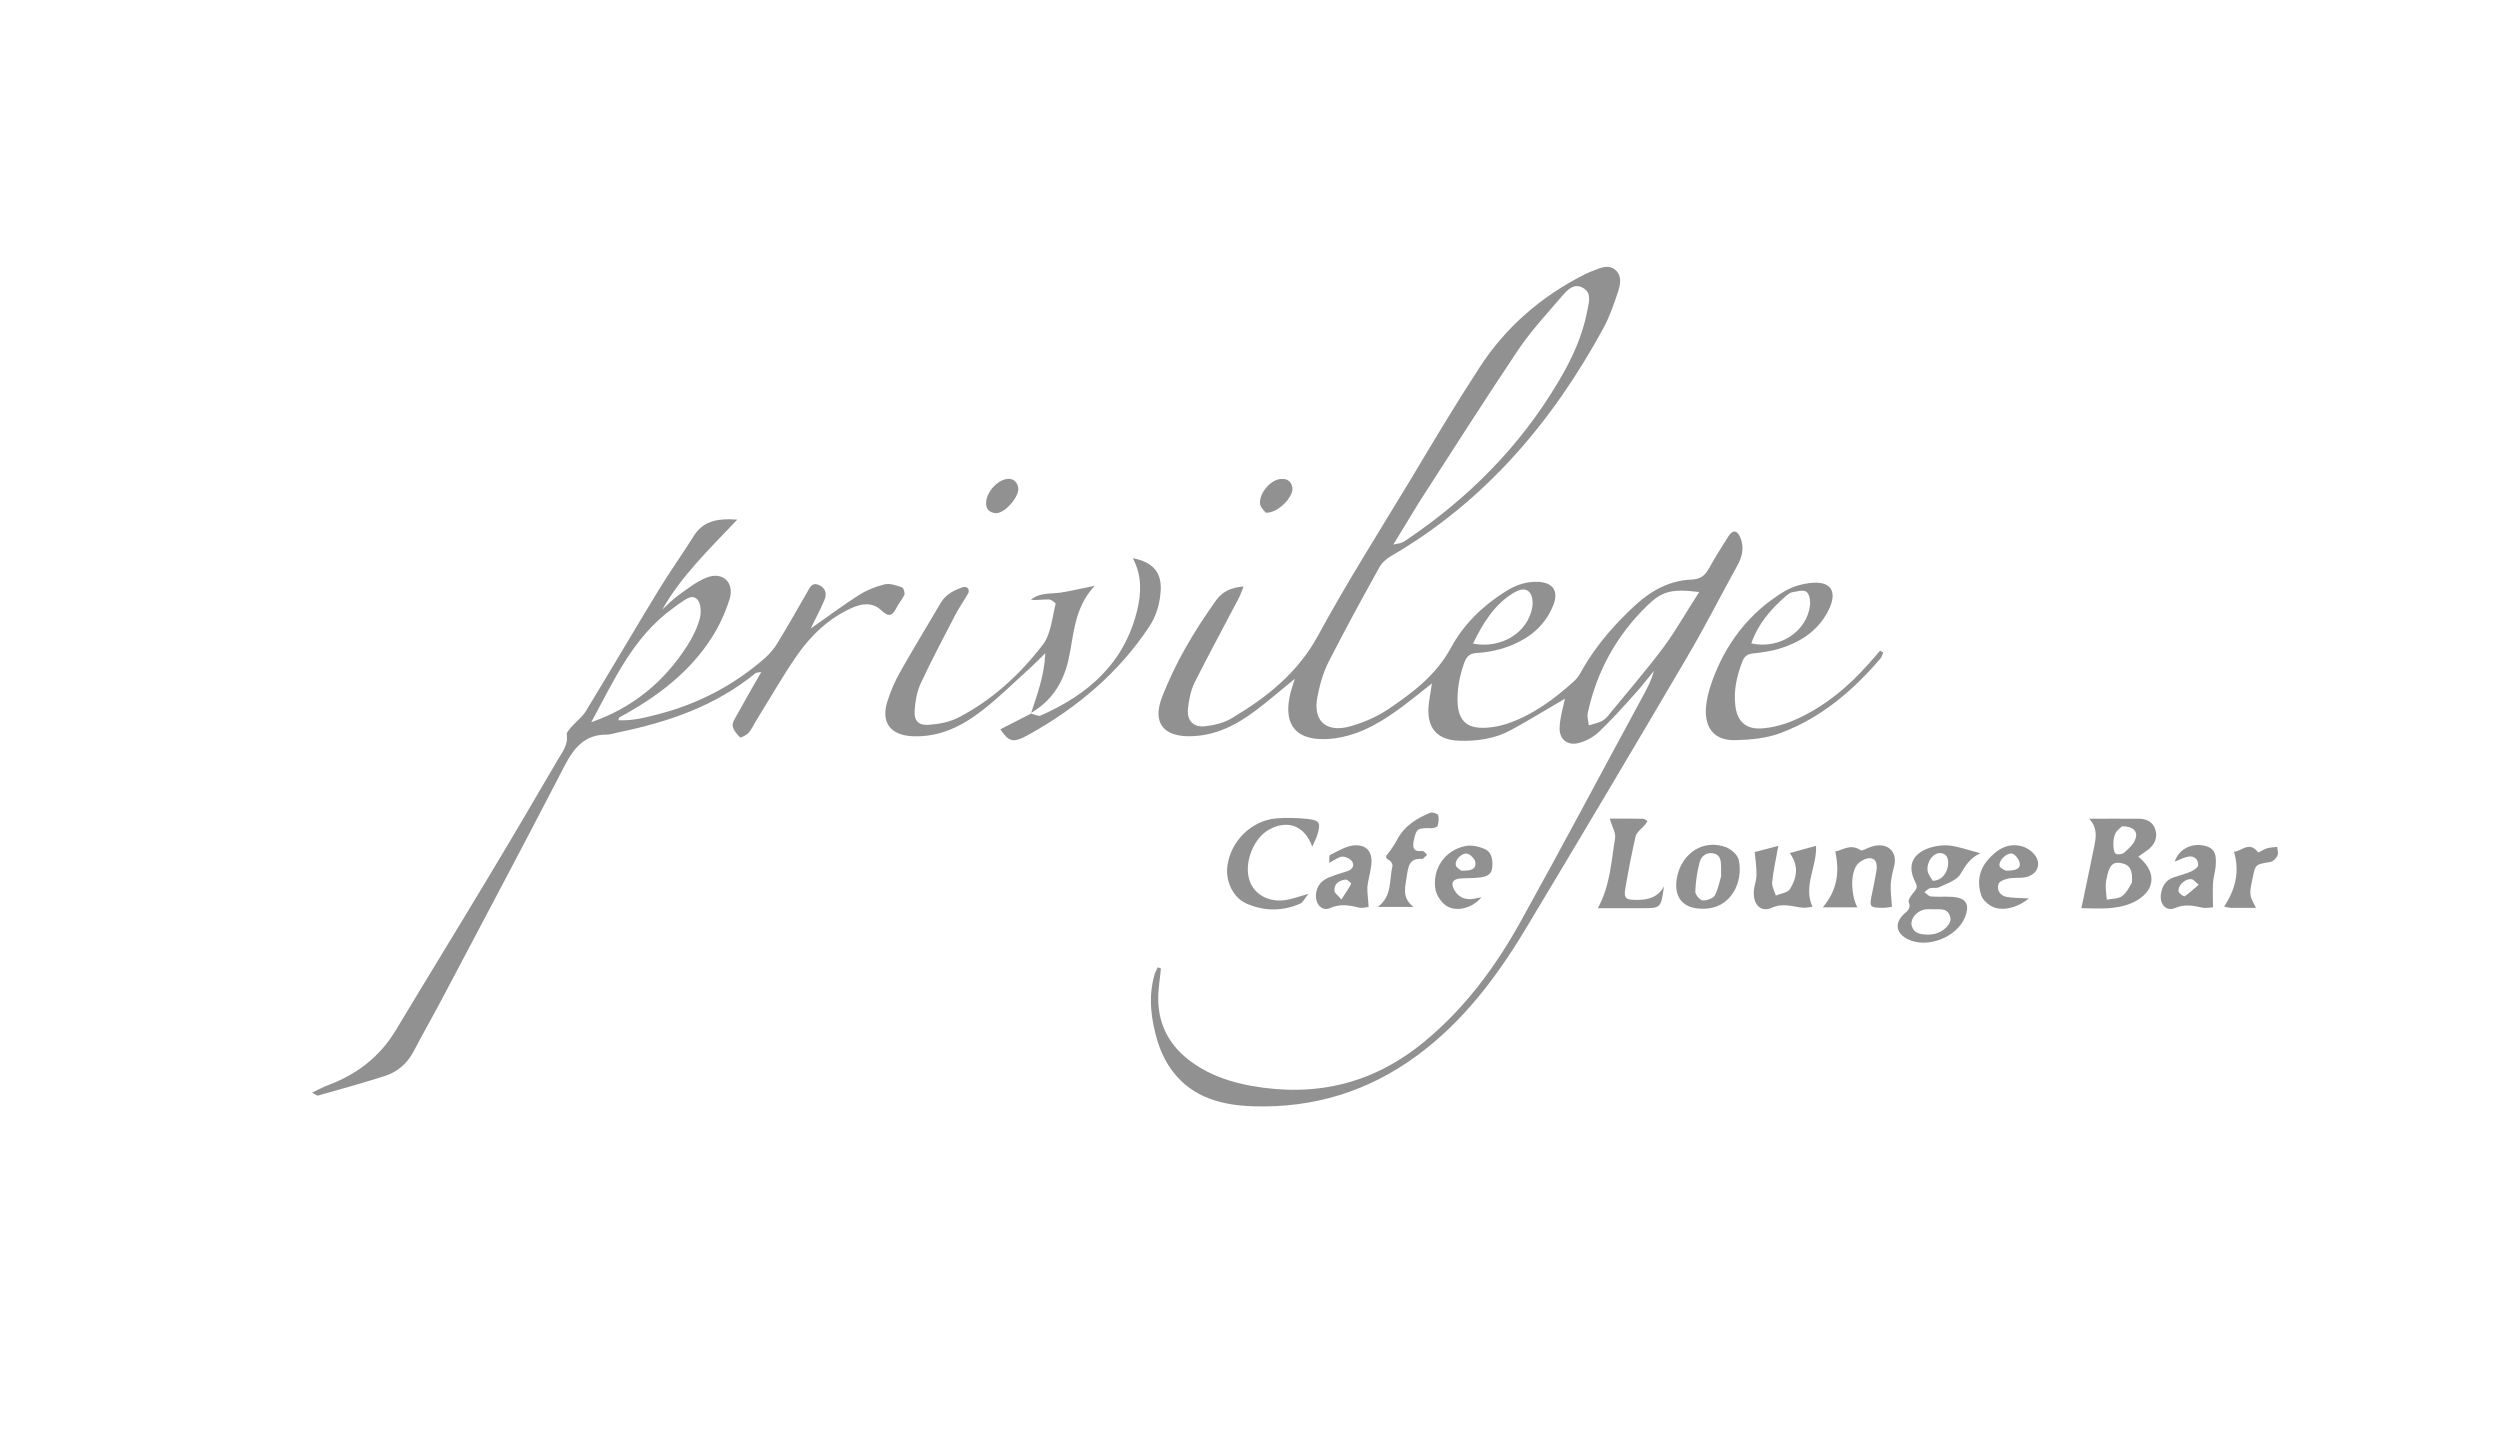 <?xml version="1.0" encoding="utf-8"?>
<!-- Generator: Adobe Illustrator 25.0.1, SVG Export Plug-In . SVG Version: 6.00 Build 0)  -->
<svg version="1.1" id="Ebene_1" xmlns="http://www.w3.org/2000/svg" xmlns:xlink="http://www.w3.org/1999/xlink" x="0px" y="0px"
	 viewBox="0 0 1405.8 807.5" style="enable-background:new 0 0 1405.8 807.5;" xml:space="preserve">
<style type="text/css">
	.st0{display:none;}
	.st1{display:inline;}
	.st2{fill:#919191;}
	.st3{display:inline;fill:#919191;}
</style>
<g id="Ebene_1_1_" class="st0">
	<g class="st1">
		<path class="st2" d="M137.3,538c1.8-0.4,4.9-0.7,7.9-0.7c4.4,0,7,0.7,9,2.3c1.7,1.2,2.7,3,2.7,5.5c0,2.9-2.1,5.5-5.3,6.7v0.1
			c2.7,0.6,6.5,2.9,6.5,7.6c0,2.6-1.1,4.7-2.8,6.1c-2.2,2-5.9,2.9-11.4,2.9c-2.9,0-5.2-0.2-6.7-0.4V538H137.3z M141.4,550.5h4.3
			c4.6,0,7-2.2,7-5.1c0-3.8-3.1-5-7.2-5c-2.2,0-3.4,0.2-4.1,0.3V550.5z M141.4,565.1c0.9,0.2,2.2,0.2,3.8,0.2c4.3,0,8.5-1.3,8.5-5.9
			c0-4.1-3.8-5.8-8.5-5.8h-3.9L141.4,565.1L141.4,565.1z"/>
		<path class="st2" d="M177.1,568.2l-0.4-2.9h-0.1c-1.3,1.7-3.9,3.5-7.5,3.5c-4.9,0-7.2-3.4-7.2-6.3c0-5.3,4.8-8.4,14.5-8.3v-0.4
			c0-1.4-0.4-5.1-5.5-5.1c-2.3,0-4.7,0.7-6.4,1.8l-1-2.7c2.1-1.3,5-2.1,8-2.1c7.5,0,9,5.2,9,9.4v7.8c0,1.9,0.1,3.8,0.4,5.3H177.1z
			 M176.5,557c-5.2-0.1-10.3,0.8-10.3,4.9c0,2.5,1.8,3.8,4.1,3.8c3.3,0,5.3-2,6.1-3.8c0.2-0.4,0.2-0.9,0.2-1.3V557H176.5z"/>
		<path class="st2" d="M187.5,553.4c0-2.8,0-5.1-0.2-7.2h3.6l0.1,4.6h0.1c1.1-3.2,3.7-5.1,6.6-5.1c0.5,0,0.8,0,1.2,0.1v3.8
			c-0.5-0.1-0.9-0.1-1.6-0.1c-3,0-5.1,2.1-5.7,5.3c-0.1,0.6-0.2,1.2-0.2,1.8v11.6h-4.1v-14.8L187.5,553.4L187.5,553.4z"/>
		<path class="st2" d="M212.2,556.2c-0.1-2.7,2.2-4.9,4.9-4.9s4.9,2.2,4.9,4.9s-2.2,4.9-4.9,4.9C214.4,561.1,212.2,559,212.2,556.2z
			"/>
		<path class="st2" d="M237.8,538c1.8-0.4,4.9-0.7,7.9-0.7c4.4,0,7,0.7,9,2.3c1.7,1.2,2.7,3,2.7,5.5c0,2.9-2.1,5.5-5.3,6.7v0.1
			c2.7,0.6,6.5,2.9,6.5,7.6c0,2.6-1.1,4.7-2.8,6.1c-2.2,2-5.9,2.9-11.4,2.9c-2.9,0-5.2-0.2-6.7-0.4V538H237.8z M241.9,550.5h4.3
			c4.6,0,7-2.2,7-5.1c0-3.8-3.1-5-7.2-5c-2.2,0-3.4,0.2-4.1,0.3V550.5z M241.9,565.1c0.9,0.2,2.2,0.2,3.8,0.2c4.3,0,8.5-1.3,8.5-5.9
			c0-4.1-3.8-5.8-8.5-5.8h-3.9L241.9,565.1L241.9,565.1z"/>
		<path class="st2" d="M269,539.8c0,1.4-1,2.6-2.7,2.6c-1.6,0-2.5-1.2-2.5-2.6c0-1.4,1.1-2.6,2.6-2.6C268,537.3,269,538.4,269,539.8
			z M264.3,568.2v-22h4.1v22H264.3z"/>
		<path class="st2" d="M275.1,563.9c1.3,0.8,3.7,1.7,5.9,1.7c3.2,0,4.6-1.5,4.6-3.3c0-2-1.3-3-4.5-3.9c-4.3-1.3-6.3-3.5-6.3-6.2
			c0-3.5,2.9-6.6,8.1-6.6c2.4,0,4.5,0.6,5.9,1.4l-1,3c-0.8-0.5-2.7-1.4-5-1.4c-2.5,0-3.9,1.4-3.9,3.1c0,1.9,1.5,2.7,4.6,3.7
			c4.2,1.3,6.2,3.2,6.2,6.6c0,3.7-3,6.7-8.7,6.7c-2.7,0-5-0.7-6.8-1.6L275.1,563.9z"/>
		<path class="st2" d="M300.3,539.7v6.5h6.2v3.1h-6.2v11.4c0,2.7,0.7,4.5,3.3,4.5c1.2,0,2-0.2,2.6-0.3l0.2,3.1
			c-0.8,0.3-2.2,0.6-3.9,0.6c-2,0-3.6-0.7-4.6-1.8c-1.2-1.3-1.6-3.4-1.6-5.8v-11.7h-3.6v-3.1h3.6v-5.4L300.3,539.7z"/>
		<path class="st2" d="M311.5,553.4c0-2.8,0-5.1-0.2-7.2h3.6l0.1,4.6h0.1c1.1-3.2,3.7-5.1,6.6-5.1c0.5,0,0.8,0,1.2,0.1v3.8
			c-0.5-0.1-0.9-0.1-1.6-0.1c-3,0-5.1,2.1-5.7,5.3c-0.1,0.6-0.2,1.2-0.2,1.8v11.6h-4.1v-14.8L311.5,553.4L311.5,553.4z"/>
		<path class="st2" d="M349.2,556.9c0,8-6.2,11.8-12.1,11.8c-6.6,0-11.7-4.6-11.7-11.3c0-7.1,5.2-11.7,12.1-11.7
			C344.6,545.7,349.2,550.5,349.2,556.9z M329.6,557.2c0,5.2,3.5,8.4,7.6,8.4s7.7-3.1,7.7-8.6c0-3.8-2.3-8.4-7.6-8.4
			C332.1,548.7,329.6,552.8,329.6,557.2z"/>
		<path class="st2" d="M363.2,556.2c-0.1-2.7,2.2-4.9,4.9-4.9c2.7,0,4.9,2.2,4.9,4.9s-2.2,4.9-4.9,4.9
			C365.4,561.1,363.2,559,363.2,556.2z"/>
		<path class="st2" d="M406.2,553.9H393v10.9h14.8v3.4h-18.9v-30.6H407v3.4h-14v9.6h13.3L406.2,553.9L406.2,553.9z"/>
		<path class="st2" d="M414.4,546.2l4.8,12.3c0.9,2.2,1.5,4,2.1,5.8h0.1c0.6-1.8,1.3-3.6,2.1-5.8l4.8-12.3h4.4l-9.6,22h-4l-9.2-22
			H414.4z"/>
		<path class="st2" d="M438.6,558c0.1,4.9,3.8,7.4,8.3,7.4c3.3,0,5.2-0.6,6.9-1.2l0.7,2.9c-1.5,0.6-4.1,1.5-8.2,1.5
			c-7.2,0-11.7-4.6-11.7-11.1s4.2-11.9,11.3-11.9c8.1,0,10,6.8,10,10.5c0,0.8-0.1,1.4-0.2,1.8L438.6,558L438.6,558z M451.9,555.1
			c0-1.9-0.8-6.5-6.3-6.5c-4.7,0-6.6,3.8-7,6.5H451.9z"/>
		<path class="st2" d="M461.3,552.2c0-2.2-0.1-4.2-0.2-6h3.7l0.2,3.9h0.1c1.1-2.2,3.9-4.5,8-4.5c3,0,8.5,1.7,8.5,10v12.5h-4.1V556
			c0-3.9-1.6-7-5.7-7c-3,0-5.3,2.1-6.1,4.3c-0.2,0.5-0.3,1.2-0.3,1.8v13h-4.1V552.2z"/>
		<path class="st2" d="M493.6,539.7v6.5h6.2v3.1h-6.2v11.4c0,2.7,0.7,4.5,3.3,4.5c1.2,0,2-0.2,2.6-0.3l0.2,3.1
			c-0.8,0.3-2.2,0.6-3.9,0.6c-2,0-3.6-0.7-4.6-1.8c-1.2-1.3-1.6-3.4-1.6-5.8v-11.7H486v-3.1h3.6v-5.4L493.6,539.7z"/>
		<path class="st2" d="M504.3,563.9c1.3,0.8,3.7,1.7,5.9,1.7c3.2,0,4.6-1.5,4.6-3.3c0-2-1.3-3-4.5-3.9c-4.3-1.3-6.3-3.5-6.3-6.2
			c0-3.5,2.9-6.6,8.1-6.6c2.4,0,4.5,0.6,5.9,1.4l-1,3c-0.8-0.5-2.7-1.4-5-1.4c-2.5,0-3.9,1.4-3.9,3.1c0,1.9,1.5,2.7,4.6,3.7
			c4.2,1.3,6.2,3.2,6.2,6.6c0,3.7-3,6.7-8.7,6.7c-2.7,0-5-0.7-6.8-1.6L504.3,563.9z"/>
	</g>
	<g class="st1">
		<path class="st2" d="M1070.6,567.8c-1.9,0.7-5.9,1.9-10.7,1.9c-5.3,0-9.6-1.3-12.8-4.4c-2.8-2.6-4.5-6.6-4.5-11.1
			c0-8.2,6.3-15.8,18.2-15.8c4.1,0,7.3,0.9,8.7,1.6l-1.1,3.3c-1.9-0.8-4.3-1.5-7.8-1.5c-8.6,0-13.7,5.1-13.7,12.2
			c0,7.2,5,12.3,13.3,12.3c3.1,0,5.2-0.4,6.3-1v-8.8h-6.9v-3.3h11V567.8z"/>
		<path class="st2" d="M1098.8,558.1c0,8-6.2,11.8-12.1,11.8c-6.6,0-11.7-4.6-11.7-11.3c0-7.1,5.2-11.7,12.1-11.7
			C1094.2,546.9,1098.8,551.8,1098.8,558.1z M1079.2,558.5c0,5.2,3.5,8.4,7.6,8.4s7.7-3.1,7.7-8.6c0-3.8-2.3-8.4-7.6-8.4
			C1081.7,549.9,1079.2,554,1079.2,558.5z M1080.1,541c0-1.3,1-2.4,2.4-2.4c1.3,0,2.3,1.1,2.3,2.4c0,1.3-0.9,2.4-2.3,2.4
			C1081,543.4,1080.1,542.3,1080.1,541z M1088.9,541c0-1.3,1-2.4,2.4-2.4c1.3,0,2.3,1.1,2.3,2.4c0,1.3-0.9,2.4-2.3,2.4
			S1088.9,542.3,1088.9,541z"/>
		<path class="st2" d="M1103.8,554.7c0-2.6-0.1-5-0.2-7.3h3.7l0.2,4.1h0.1c1.7-2.8,4.7-4.6,8.8-4.6c5.8,0,10.3,4.6,10.3,11.1
			c0,7.8-5.3,12-11,12c-3.2,0-6.2-1.3-7.7-3.8h-0.1v12.3h-4.1L1103.8,554.7L1103.8,554.7z M1107.9,560.2c0,0.5,0.1,1.1,0.2,1.6
			c0.7,2.7,3.4,5,6.9,5c4.7,0,7.6-3.3,7.6-8.5c0-4.3-2.7-8.1-7.4-8.1c-3.1,0-6,1.9-7,5.2c-0.1,0.5-0.3,1.1-0.3,1.6L1107.9,560.2
			L1107.9,560.2z"/>
		<path class="st2" d="M1131.7,554.7c0-2.6-0.1-5-0.2-7.3h3.7l0.2,4.1h0.1c1.7-2.8,4.7-4.6,8.8-4.6c5.8,0,10.3,4.6,10.3,11.1
			c0,7.8-5.3,12-11,12c-3.2,0-6.2-1.3-7.7-3.8h-0.1v12.3h-4.1L1131.7,554.7L1131.7,554.7z M1135.9,560.2c0,0.5,0.1,1.1,0.2,1.6
			c0.7,2.7,3.4,5,6.9,5c4.7,0,7.6-3.3,7.6-8.5c0-4.3-2.7-8.1-7.4-8.1c-3.1,0-6,1.9-7,5.2c-0.1,0.5-0.3,1.1-0.3,1.6L1135.9,560.2
			L1135.9,560.2z"/>
		<path class="st2" d="M1164.4,541c0,1.4-1,2.6-2.7,2.6c-1.6,0-2.5-1.2-2.5-2.6c0-1.4,1.1-2.6,2.6-2.6
			C1163.4,538.5,1164.4,539.6,1164.4,541z M1159.7,569.4v-22h4.1v22H1159.7z"/>
		<path class="st2" d="M1170.6,553.4c0-2.2-0.1-4.2-0.2-6h3.7l0.2,3.9h0.1c1.1-2.2,3.9-4.5,8-4.5c3,0,8.5,1.7,8.5,10v12.5h-4.1
			v-12.2c0-3.9-1.6-7-5.7-7c-3,0-5.3,2.1-6.1,4.3c-0.2,0.5-0.3,1.2-0.3,1.8v13h-4.1V553.4z"/>
		<path class="st2" d="M1218.4,547.4c-0.1,1.6-0.2,3.3-0.2,5.7V566c0,4.8-1.1,8.2-3.5,10.2c-2.4,2.1-5.8,2.7-8.7,2.7
			c-2.9,0-6.2-0.7-8.2-2.1l1.1-3.2c1.7,1.1,4.2,2,7.3,2c4.5,0,7.9-2.3,7.9-8v-2.5h-0.1c-1.4,2.2-4,4-7.9,4c-6,0-10.3-4.7-10.3-10.7
			c0-7.2,5.2-11.7,10.9-11.7c4.3,0,6.7,2.1,7.8,4.1h0.1l0.2-3.6h3.6L1218.4,547.4L1218.4,547.4z M1214.1,556.4
			c0-0.7-0.1-1.3-0.2-1.8c-0.9-2.6-3.2-4.6-6.4-4.6c-4.2,0-7.4,3.2-7.4,8.3c0,3.9,2.4,7.8,7.4,7.8c2.9,0,5.5-1.9,6.4-4.4
			c0.2-0.6,0.3-1.4,0.3-2.2v-3.1H1214.1z"/>
		<path class="st2" d="M1227.2,559.3c0.1,4.9,3.8,7.4,8.3,7.4c3.3,0,5.2-0.6,6.9-1.2l0.7,2.9c-1.5,0.6-4.1,1.5-8.2,1.5
			c-7.2,0-11.7-4.6-11.7-11.1s4.2-11.9,11.3-11.9c8.1,0,10,6.8,10,10.5c0,0.8-0.1,1.4-0.2,1.8L1227.2,559.3L1227.2,559.3z
			 M1240.5,556.3c0-1.9-0.8-6.5-6.3-6.5c-4.7,0-6.6,3.8-7,6.5H1240.5z"/>
		<path class="st2" d="M1249.4,553.4c0-2.2-0.1-4.2-0.2-6h3.7l0.2,3.9h0.1c1.1-2.2,3.9-4.5,8-4.5c3,0,8.5,1.7,8.5,10v12.5h-4.1
			v-12.2c0-3.9-1.6-7-5.7-7c-3,0-5.3,2.1-6.1,4.3c-0.2,0.5-0.3,1.2-0.3,1.8v13h-4.1V553.4z"/>
	</g>
	<g class="st1">
		<polygon class="st2" points="171,455.1 171,234 136,234 136,414.1 		"/>
		<polygon class="st2" points="136,455.5 136,496.5 171,496.5 171,496.5 		"/>
	</g>
	<polygon class="st3" points="769.1,454.8 769.1,234 734.1,234 734.1,413.8 	"/>
	<polygon class="st3" points="734.1,455.2 734.1,496.5 769.1,496.5 769.1,496.2 	"/>
	<g class="st1">
		<polygon class="st2" points="1137.8,454.1 1137.8,375.2 1250.1,375.2 1250.1,346.6 1137.8,346.6 1137.8,262.2 1269.4,262.2 
			1269.4,233.6 1102.8,233.6 1102.8,413.1 		"/>
		<polygon class="st2" points="1149.2,467.5 1173.7,496.1 1269.7,496.1 1269.7,467.5 		"/>
		<polygon class="st2" points="1102.8,454.5 1102.8,496.1 1138.3,496.1 		"/>
	</g>
	<g class="st1">
		<polygon class="st2" points="238.3,458.2 238.3,496.5 271.4,496.5 		"/>
		<path class="st2" d="M420.7,234v117.3c0,38.6,0.4,69.6,3.7,102.1l-0.9,0.5c-13.3-26.3-29-51.2-50.6-82.4L278.1,234h-39.8v183
			l33.1,38.4v-76.7c0-38.7-0.4-69.4-2.3-101.6l1.3-0.5c14.2,26.8,33.7,56.4,54,86.4l93.4,133.6h36V234H420.7z"/>
	</g>
	<g class="st1">
		<path class="st2" d="M1042.6,320.8c-3.7-13.1-9.3-24.9-16.8-35.4s-17-19.6-28.4-27.3c-11.4-7.7-24.8-13.7-40-18
			c-8.7-2.5-18.2-4.2-28.4-5.2s-21.2-1.5-33.1-1.5H836v183.2l31.9,37.2V262.2h24.4c12.3,0,23.3,0.5,33.1,1.4s18.6,2.6,26.6,5.1
			c20.8,6.5,36.7,17.6,47.8,33.3c11.1,15.7,16.7,36.1,16.7,61.3c0,25.4-5.6,46.3-16.7,62.6c-11.1,16.3-27,27.7-47.8,34.2
			c-7.9,2.5-16.8,4.2-26.6,5.1s-20.8,1.4-33.1,1.4h-13.5l24.6,28.7c8.8-0.2,17.1-0.6,24.9-1.4c10.2-1,19.6-2.7,28.4-5.2
			c15.3-4.3,28.6-10.4,40-18.2c11.4-7.8,20.9-17.1,28.6-27.9c7.6-10.8,13.3-22.9,17.1-36.3s5.7-27.8,5.7-43.1
			C1048.2,348.1,1046.3,333.9,1042.6,320.8z"/>
		<polygon class="st2" points="836,458 836,495.3 868,495.3 		"/>
	</g>
	<g class="st1">
		<g>
			<polygon class="st2" points="681.3,562.3 555.4,563.7 555.4,546.6 681.3,548.1 			"/>
			<rect x="687.7" y="548.1" class="st2" width="21" height="14.2"/>
			<polygon class="st2" points="1011.1,550.5 747.6,549.7 715,548.1 715,562.3 747.6,560.7 1011.1,559.5 			"/>
		</g>
		<path class="st2" d="M549,546.5c-11.6,0.4-11.6,16.9,0,17.2V546.5z"/>
		<path class="st2" d="M1015.3,559.5c6-0.2,6-8.9,0-9V559.5z"/>
	</g>
	<path class="st3" d="M588.3,500.1c-23.3,0-50.6-6.1-68-15.2l-4.4-2.3l8.1-24.3l6.1,3.1c13.2,6.7,34.6,14.7,61.6,14.7
		c37.9,0,62.3-18.9,62.3-48.1c0-30.5-21.9-43.4-57.3-54.4c-52.7-16.2-75.2-38.2-75.2-73.4c0-41.3,36.5-70.2,88.8-70.2
		c27.8,0,46.6,5.5,57.4,10.1l5.1,2.2l-8.5,23.6l-5.8-2.5c-10.4-4.5-27.4-9.9-49.2-9.9c-28.4,0-57.1,13.3-57.1,43.1
		c0,28,21.8,40.4,59.4,52.5c52.7,17.1,73.2,38.5,73.2,76.3C684.8,461.5,659.5,500.1,588.3,500.1z"/>
	<path class="st3" d="M588.3,500.6c-23.3,0-50.8-6.1-68.2-15.3l-4.8-2.5l8.4-25.3l6.6,3.4c13.1,6.7,34.4,14.7,61.3,14.7
		c38.1,0,61.8-18.2,61.8-47.6c0-30.2-21.8-43-57-53.9c-52.2-16.1-75.5-38.9-75.5-73.9c0-41.6,36.7-70.7,89.3-70.7
		c27.9,0,46.7,5.5,57.6,10.2l5.5,2.4l-8.8,24.6l-6.3-2.7c-10.4-4.5-27.3-9.9-49-9.9c-28.2,0-56.6,13.2-56.6,42.6
		c0,24.4,15.5,38,59.1,52c52.9,17.1,73.5,38.7,73.5,76.8c0,20.1-7.9,38.4-22.4,51.6C645.8,492.6,620.7,500.6,588.3,500.6z"/>
	<path class="st3" d="M588.3,494.2c-22.7,0-48.8-5.9-65.3-14.5l4.4-13.1c14.2,7.2,36.3,15.4,64.3,15.4c41.4,0,68.2-21.2,68.2-54
		c0-34-24.6-48.6-61.5-60c-49.8-15.3-71-35.6-71-67.8c0-37.9,34.1-64.3,82.9-64.3c26.6,0,44.5,5.1,55.1,9.7l-4.5,12.5
		c-11-4.8-28.8-10.4-51.6-10.4c-43.5,0-63,24.6-63,49c0,31.4,24.3,45.5,63.5,58.1c50.4,16.3,69.1,35.5,69.1,70.7
		C678.9,458.7,655.1,494.2,588.3,494.2z"/>
</g>
<g id="Hilfslinien">
</g>
<g>
	<path class="st2" d="M652.8,544.6c-0.5,5.8-1.6,11.7-1.5,17.5c0.2,15.1,7,26.8,19.3,35.5c10,7.1,21.1,10.8,33,13
		c36.4,6.5,68.8-1.2,97.5-25c22.6-18.7,39.6-41.6,53.7-66.9c23.2-41.7,45.5-83.9,68.3-125.9c2.6-4.8,5.4-9.7,6.9-15.5
		c-3.6,4.3-7,8.9-10.8,13c-6.5,7.3-13.2,14.7-20.2,21.4c-3,2.7-7,5-10.9,6c-6.5,1.9-11.4-1.8-11.1-8.7c0.2-5.5,1.9-10.9,3-16.1
		c-10,5.8-20,12-30.3,17.6c-9.2,5-19.3,6.4-29.6,6c-12-0.5-17.7-7.1-16.8-19.2c0.3-3.8,1.1-7.5,1.9-13c-6.4,5.1-11.5,9.2-16.7,13.1
		c-10.8,8-22.1,15-35.6,17.4c-2.7,0.5-5.6,0.8-8.3,0.8c-15.6,0.3-22.5-7.9-19.5-23.4c0.5-3,1.6-5.9,3-10.5
		c-8,6.5-14.4,12.1-21.3,17.3c-11.4,8.7-23.7,15.1-38.5,15c-14.2-0.1-20.1-7.8-15.1-21.3c7.5-19.8,18.3-37.8,30.6-55.1
		c3.4-4.7,8.2-7.3,15.5-7.8c-1.3,3.1-1.9,5.2-3,7.1c-8.1,15.5-16.5,30.9-24.4,46.6c-2.3,4.6-3.4,10-3.9,15.2
		c-0.6,6.5,3,10.3,9.4,9.7c5.1-0.5,10.6-1.8,15-4.4c19.7-11.7,37.2-25.4,48.7-46.5c16.2-29.8,34.5-58.7,52.1-87.8
		c12.6-21.1,25.2-42.2,38.6-62.8c14.8-22.9,34.8-40.2,59.1-52.5c1.9-0.9,3.8-1.8,5.8-2.5c4-1.6,8.2-3.3,11.9,0.1
		c3.6,3.4,2.5,8,1.3,11.9c-2.3,7-4.7,14-8.2,20.5C872.9,237.3,835,282,782.2,312.7c-2.6,1.5-5.2,3.8-6.6,6.4
		c-9.7,17.5-19.3,35-28.4,52.9c-3.2,6.2-5.1,13.2-6.4,19.9c-2.6,13,4.5,20,17.4,16.8c7.7-2,15.4-5.3,22-9.6
		c13.9-9.4,27.3-19.3,35.7-34.9c7.1-13.1,17.7-23.4,30.5-31.5c5.8-3.7,11.9-5.9,18.9-5.5c8.1,0.5,11.2,5.3,8.2,13
		c-3.2,8.1-8.6,14.4-16.1,18.9c-8.3,5-17.4,7.5-27,8.1c-3.8,0.2-5.6,1.8-6.9,5.2c-2.8,7.7-4.3,15.5-3.8,23.7
		c0.6,8,4.3,12.6,12.2,13.1c5.1,0.3,10.5-0.6,15.4-2.2c14.5-4.8,26.7-13.9,37.9-24c2-1.8,3.5-4.4,4.8-6.9
		c8-13.8,18.4-25.6,30.1-36.3c8.9-8,19-13.4,31.1-13.9c5-0.2,7.6-2.3,9.8-6.3c3.4-6.1,7.1-12.1,10.9-18c2.5-3.9,5-3.5,6.7,0.6
		c2.4,5.7,1.1,10.9-1.8,16.1c-9.5,17.2-18.4,34.8-28.4,51.7c-30,51.1-60.3,102.1-90.9,153c-16.2,26.9-35.1,51.8-60.7,70.6
		c-27.3,20.1-58,29.5-91.7,28.5c-17.6-0.5-34.4-4.7-45.7-19.7c-3.7-4.8-6.6-10.8-8.4-16.7c-3.7-12.1-5.4-24.7-1.9-37.3
		c0.4-1.6,1.3-3,1.9-4.4C651.7,544.1,652.3,544.3,652.8,544.6z M783.5,306.2c3.1-0.6,3.7-0.7,4.3-0.9c0.9-0.4,1.9-0.8,2.8-1.5
		c35.1-23.6,64.3-52.9,85.9-89.5c7.4-12.4,13.4-25.4,16.1-39.7c0.8-4.4,2.6-9.6-2.1-12.5c-5.5-3.5-9.4,1.3-12.4,4.7
		c-8.4,9.8-17.3,19.4-24.5,30.1c-19,28.3-37.1,56.9-55.6,85.5C793.5,289.8,789,297.2,783.5,306.2z M955.5,332.9
		c-15.5-1.9-20.8-0.5-29.2,7.6c-17.3,16.8-28.4,37-33.5,60.5c-0.4,2.1,0.4,4.6,0.6,6.9c2.4-0.8,5.1-1.3,7.3-2.4
		c1.8-0.9,3.3-2.6,4.5-4.2c10.2-12.4,20.7-24.6,30.3-37.4C942.6,354.3,948.3,343.9,955.5,332.9z M828.3,361.9
		c15.9,3.1,30.7-6.1,33.3-20.2c0.5-2.7,0.2-6.7-1.5-8.6c-2.6-3-6.4-1.3-9.5,0.6C839.9,340.4,833.8,350.7,828.3,361.9z"/>
	<path class="st2" d="M414.6,292.2c-16.2,17-31.5,31.8-42.2,50.6c3-2.7,5.7-5.7,9-8c5.1-3.7,10.2-7.7,15.9-10c9-3.6,15.8,2.7,13,12
		c-2.4,7.6-5.8,15.1-10.1,21.8c-11.8,18.4-28.6,31.6-47.4,42.3c-1.5,0.8-3.1,1.7-4.5,2.5c-0.2,0.1-0.3,0.6-0.6,1.6
		c7.9,0.4,15.3-1.5,22.5-3.4c22.5-5.8,42.5-16.3,60-31.6c2.8-2.5,5.4-5.6,7.3-8.9c5.7-9.3,11-18.8,16.4-28.1
		c1.4-2.3,2.5-5.6,6.2-4.2c4,1.5,5.1,5,3.5,8.6c-2.2,5.3-5,10.4-7.7,16c9.4-6.5,18-13,27.1-18.8c4.3-2.7,9.4-4.8,14.4-6
		c3.1-0.7,6.6,0.6,9.9,1.7c0.8,0.3,1.7,3.2,1.2,4.3c-1.1,2.5-3.2,4.6-4.4,7.2c-2.3,4.8-4.6,5.2-8.5,1.4c-5-4.7-10.9-3.9-16.7-1.3
		c-12.9,5.8-22.8,15.3-30.7,26.6c-8.2,11.8-15.3,24.4-22.9,36.6c-1.5,2.4-2.6,5.1-4.5,7.1c-1.2,1.3-4.3,2.8-4.7,2.4
		c-1.8-1.8-3.8-4.1-4.1-6.5c-0.2-2.1,1.6-4.5,2.7-6.6c4.2-7.7,8.6-15.3,13.4-23.6c-1.5,0.3-2.5,0.2-3.2,0.6
		c-22.7,18.6-49.3,27.6-77.5,33.4c-2.1,0.4-4.1,1.2-6.2,1.2c-12.2-0.1-18.3,7.2-23.6,17.3c-22.2,43-45,85.8-67.6,128.6
		c-5.7,10.9-11.8,21.5-17.5,32.4c-3.7,7-9.3,11.5-16.5,13.8c-12.3,3.9-24.9,7.4-37.3,10.9c-0.4,0.1-1.2-0.6-3.2-1.7
		c3.8-1.8,6.7-3.4,9.8-4.5c15.9-6.1,28.6-16,37.4-30.8c17-28.3,34.3-56.4,51.2-84.6c13.4-22.2,26.6-44.7,39.6-67
		c2.6-4.4,6.1-8.6,5.2-14.5c-0.2-1.2,1.5-2.8,2.5-4.1c2.7-3.1,6.2-5.6,8.3-9.1c13.7-22.5,27-45.2,40.7-67.7
		c6.2-10.2,13.1-19.9,19.5-30C394.8,293.3,402.7,291.3,414.6,292.2z M332.5,406.1c23.3-8.1,41.1-22.8,54-43.1c3-4.7,5.6-9.9,7-15.2
		c0.9-3.3,0.7-8.4-1.3-10.6c-3.1-3.5-7,0.2-10.2,2.2c-1.2,0.7-2.2,1.7-3.4,2.5C356,358.1,345.2,382.7,332.5,406.1z"/>
	<path class="st2" d="M579.7,401.3c3.4-10.5,7.5-20.9,8.1-34c-3.6,3.6-6,6-8.4,8.2c-8.9,8-17.3,16.4-26.7,23.7
		c-11.5,9-24.2,15.5-39.6,14.8c-12.4-0.6-17.9-7.8-14.1-19.6c1.8-5.7,4.2-11.3,7.1-16.4c7.4-13.2,15.3-26,22.9-39
		c2.8-4.8,7.6-7.2,12.6-8.9c0.8-0.2,2.2,0.1,2.7,0.7c0.5,0.5,0.6,2.1,0.2,2.7c-2.4,4.3-5.3,8.3-7.5,12.6
		c-6.6,12.8-13.4,25.5-19.4,38.5c-2.1,4.6-3,10.1-3.3,15.3c-0.3,5.4,2.3,8.1,7.7,7.7c5.8-0.4,12-1.5,17.1-4.2
		c19-9.9,34.5-24.2,47.4-41c4.5-5.9,5.1-15,7.1-22.8c0.1-0.5-2.3-2.4-3.6-2.5c-3.4-0.1-6.9,0.5-10.3,0.2c5-4.3,11.2-3.2,16.9-4.1
		c5.8-0.9,11.5-2.3,19-3.8c-12,12.8-11.6,28-14.9,42.1c-3.1,13.1-9.7,22.9-21.1,29.5L579.7,401.3z"/>
	<path class="st2" d="M1059,366.9c-0.5,1.2-0.8,2.5-1.6,3.4c-15.5,18.1-33.3,33.3-55.9,41.8c-8,3.1-17.1,3.9-25.7,4.1
		c-11.5,0.3-17.3-6.5-16.5-18.1c0.3-4.8,1.6-9.7,3.2-14.3c7.7-21.9,21.2-39.5,41.1-51.4c4.6-2.7,10.4-4.3,15.8-4.7
		c10-0.7,13.5,4.8,9.5,14c-5.6,12.4-15.9,19.3-28.5,23.1c-4.6,1.4-9.6,2.1-14.4,2.6c-3.3,0.3-5.1,1.6-6.2,4.5c-3.1,8-5,16.1-4,24.7
		c0.9,8.7,5.7,13.6,14.7,13c6.1-0.4,12.5-2.1,18.1-4.5c16.7-7.2,30.5-18.6,42.5-32.2c2-2.3,4.1-4.6,6.1-7
		C1057.7,366.2,1058.4,366.6,1059,366.9z M984.8,361.8c15.8,3.5,31.3-6.6,33-21.5c0.3-2.5-0.3-6.3-2-7.5c-1.7-1.3-5.2-0.2-7.9,0.2
		c-1.3,0.2-2.5,1.3-3.6,2.1C995.9,342.5,988.6,350.7,984.8,361.8z"/>
	<path class="st2" d="M1202.4,481.7c10.1,8.2,9.9,18.2-0.7,24.6c-4,2.4-9.1,3.7-13.8,4.2c-5.8,0.7-11.8,0.2-17.5,0.2
		c2.5-12.2,5.1-23.9,7.4-35.6c0.9-4.8,1.6-9.7-3-14.7c9.3,0,18.7-0.1,27.9,0c4.1,0,7.8,1.6,9.2,5.8c1.5,4.4,0,8.3-3.6,11.3
		C1206.5,478.9,1204.5,480.2,1202.4,481.7z M1198.8,496.4c0.6-7.1-1.2-9.9-5.3-10.9c-4.8-1.2-7.1,0.5-8.5,6.6
		c-0.5,2-0.9,4.1-0.9,6.2c0,2.5,0.4,5.1,0.6,7.6c3-0.6,6.6-0.4,8.7-2.1C1196.2,501.7,1197.7,498,1198.8,496.4z M1193.3,464.6
		c-0.7,0.7-2.7,2.1-3.7,3.9c-0.9,1.8-1.2,4-1.2,6.1c0,1.9,0.1,4.1,1.2,5.4c0.6,0.7,3.7,0.4,4.7-0.4c2.5-2.2,5.3-4.6,6.4-7.6
		C1202.5,467.7,1199.6,464.6,1193.3,464.6z"/>
	<path class="st2" d="M1113.6,479.8c-5.9,2.7-8.4,7-11.2,11.7c-2.1,3.6-7.7,5.3-12,7.4c-1.5,0.7-3.5,0.1-5.2,0.6
		c-1.2,0.3-2.1,1.5-3.1,2.2c1.3,0.8,2.4,2.3,3.7,2.4c3.8,0.3,7.7,0,11.5,0.2c8.3,0.4,10.6,4.1,7.6,11.6c-4.6,11.2-21.2,17.6-32,12.3
		c-6.3-3.1-7.7-8.3-3.1-13.4c2-2.2,5.2-3.4,3.5-7.6c-0.5-1.4,1.8-4.2,3.3-6c1.6-1.9,1.5-3.1,0.3-5.4c-4-8.1-2.2-14.4,5.7-18.1
		c3.9-1.8,8.7-2.6,13.1-2.3C1101.4,476,1106.7,478,1113.6,479.8z M1084.4,525.6c0.9-0.1,2.4-0.2,3.7-0.5c5-1.3,9.5-5.7,8.6-9.2
		c-1.3-5.8-6.2-4.4-10.2-4.6c-1.4-0.1-2.8-0.1-4.2,0.1c-4.5,0.9-8,5.1-7.4,8.7C1076,525.1,1080,525.4,1084.4,525.6z M1086.8,495.3
		c5.3-0.1,8.7-5,8.7-10c0-3.2-1.2-5.5-4.6-5.6c-3.8-0.1-7.5,4.7-7,9.8C1084.2,491.7,1086,493.8,1086.8,495.3z"/>
	<path class="st2" d="M579.5,401.2c1.9,0.4,4.1,1.7,5.6,1.2c27-11.9,47.4-29.7,54.5-59.8c2.2-9.6,2.5-19.2-2.6-28.7
		c11.3,2.1,16.2,8,15.7,17.9c-0.4,7.5-2.4,14.5-6.6,20.8c-17.3,26-40.5,45.4-67.6,60.5c-9,5-11.1,4.1-16-3c5.8-3,11.6-5.9,17.4-8.9
		L579.5,401.2z"/>
	<path class="st2" d="M737.9,476.1c-4.3-12-14-15.2-24.1-9.7c-8.9,4.7-14.3,18.7-11.3,28.3c2.6,8.4,11.3,13.1,21.1,11.3
		c3.4-0.6,6.6-1.8,12.2-3.4c-2.4,3-3.3,5-4.6,5.5c-10.1,4.5-20.6,4.3-30.5-0.1c-7.5-3.4-11.7-12.8-10.5-21.2
		c1.9-13.8,13.4-25.3,27.3-26.6c5.9-0.5,11.9-0.3,17.8,0.3c6.9,0.8,7.5,2.2,5.4,9.2C740.2,471.3,739.4,472.8,737.9,476.1z"/>
	<path class="st2" d="M1044.4,510.2c-7,0-12.9,0-19.4,0c8-9.5,9.6-19.5,7-31.4c4.1-0.7,8.6-4.6,14.3-0.7c0.9,0.6,3.6-1.2,5.5-1.8
		c9.4-3.4,15.5,2.6,13.3,10.8c-0.9,3.4-1.7,6.9-1.9,10.3c-0.2,3.8,0.4,7.7,0.7,12.5c-0.8,0.1-3.1,0.6-5.3,0.6
		c-7.4-0.2-7.5-0.4-5.9-8.1c0.8-4.1,1.7-8.2,2.4-12.3c0.5-3.3,0.5-7.2-3.5-7.5c-2.5-0.2-6.1,1.9-7.6,4
		C1040.5,491.7,1040.8,503.2,1044.4,510.2z"/>
	<path class="st2" d="M986.7,479.1c3.8-0.9,8-2.1,13.3-3.5c-1.4,7.7-2.8,14-3.5,20.6c-0.2,2.3,1.4,5,2.1,7.4
		c2.7-1.2,6.6-1.6,7.9-3.6c3.8-6.1,5.3-13-0.1-20.3c4.8-1.4,9.5-2.6,14.8-4.1c0.6,11.8-7.4,22.5-2,34.3c-1.8,0.2-3.7,0.7-5.7,0.5
		c-5.7-0.6-10.9-2.8-17.3,0.1c-6.1,2.7-10.4-1.9-10-9.2c0.2-3.2,1.5-6.2,1.5-9.3C987.8,488,987.2,484.1,986.7,479.1z"/>
	<path class="st2" d="M935.7,498.4c-1.7,12.2-1.7,12.3-12.3,12.3c-8,0-16,0-24.9,0c7.1-13.1,7.5-26.5,9.7-39.3
		c0.5-3.2-1.8-6.7-3-11.1c6.1,0,12.4,0,18.7,0.1c0.8,0,1.7,0.8,2.5,1.3c-0.5,0.8-0.9,1.7-1.6,2.3c-1.7,2-4.3,3.8-5,6.1
		c-2.3,9.9-4.2,19.8-5.9,29.8c-0.8,5,0.3,6.1,5.6,6.1C926.1,506.2,932.1,505,935.7,498.4z"/>
	<path class="st2" d="M957.4,511c-11.1,0.1-16.5-6.6-14.4-17.6c2.7-14,15.3-21.8,27.8-16.9c2.8,1.2,6.2,4.1,6.9,6.9
		C980.5,495.4,973.7,511.3,957.4,511z M967.8,492.8c0-3.3,0-4.3,0-5.4c-0.1-3.2-0.2-6.6-4.1-7.5c-4.1-0.9-7.1,1.5-8,5.1
		c-1.4,5.3-2.2,10.9-2.4,16.3c-0.1,1.7,2.5,4.8,4.1,5c2.3,0.2,5.9-1.1,6.9-2.8C966.3,499.5,967.1,495,967.8,492.8z"/>
	<path class="st2" d="M769.6,510c-1.3,0.1-3.4,0.8-5.2,0.4c-5.5-1.3-10.5-2.4-16.4,0.2c-4.7,2.1-8.5-2.3-8-7.8
		c0.4-4.6,3.1-7.7,7.3-9.4c3.3-1.3,6.5-2.4,9.9-3.4c2.8-0.8,4.6-2.7,3.3-5.3c-0.8-1.6-3.8-3.1-5.7-3c-2.1,0.1-4.2,1.9-7.4,3.5
		c0.2-1.9-0.1-4.1,0.5-4.4c4.2-2.1,8.5-4.8,13.1-5.4c7.4-0.7,11,3.5,10.1,11c-0.4,4.1-1.8,8.2-2.2,12.3
		C768.8,502.3,769.4,505.8,769.6,510z M754.3,505.8c2.3-3.6,4.1-6.1,5.5-8.9c0.1-0.2-2.2-2.5-3.2-2.3c-3.6,0.5-6.6,2.3-6.2,6.5
		C750.6,502.3,752.2,503.3,754.3,505.8z"/>
	<path class="st2" d="M1244.4,510.2c-1.8,0.1-4,0.6-5.9,0.2c-5.2-1.1-9.8-2.2-15.4,0.2c-5,2.1-8.7-2.1-8-7.6c0.6-4.4,2.5-8,7.1-9.6
		c3.3-1.2,6.7-1.9,10-3.4c1.6-0.7,3.9-2.4,3.9-3.6c0-3.2-2.2-5.3-5.6-4.7c-2.5,0.4-4.8,1.8-7.6,2.8c2.1-6.7,9-10.4,16-9.1
		c5.9,1.2,7.7,3.9,7,11.9c-0.3,3.2-1.3,6.2-1.5,9.4C1244.2,500.7,1244.4,504.7,1244.4,510.2z M1236.4,497.5c-2.1-1.7-3-3-4-3.1
		c-3.6-0.5-8,3.6-7.3,6.9c0.2,1.2,3,3,3.4,2.7C1231,502.3,1233.3,500.1,1236.4,497.5z"/>
	<path class="st2" d="M794.9,510c-6.7,0-13.5,0-20.2,0c8.3-6,6.4-15.2,8.3-23c0.2-0.9-0.7-2.6-1.7-3.2c-1.9-1.1-2.6-1.7-0.9-3.7
		c2.1-2.6,3.9-5.5,5.5-8.4c4.1-7.5,10.9-11.6,18.4-14.7c1.2-0.4,4.1,0.5,4.4,1.4c0.6,1.8,0.2,4.1-0.3,6c-0.2,0.7-2.2,1.3-3.4,1.3
		c-8-0.1-8.4,0.1-9.9,6.4c-0.9,4.1-0.7,7.1,4.7,6.4c0.8-0.1,1.8,1.4,2.7,2.1c-0.9,0.8-2,2.4-3,2.4c-7.1-0.6-7.6,4.5-8.4,9.4
		C790.4,498.3,787.8,504.7,794.9,510z"/>
	<path class="st2" d="M1140.9,505.2c-7.7,6.2-16.8,7.5-22.2,3.7c-1.9-1.3-3.9-3.3-4.6-5.4c-2.4-7.1-1.3-14,3.5-19.7
		c4.6-5.5,10.5-9.7,18.2-8.2c3.1,0.5,6.6,2.7,8.5,5.3c3.9,5.2,1.1,11.2-5.5,12.4c-3.1,0.6-6.3,0.1-9.4,0.7c-2.1,0.4-5.2,1.6-5.6,3.1
		c-1.1,3.3,0.8,6.4,4.3,7.2C1131.8,505,1135.6,504.9,1140.9,505.2z M1127.9,489.6c6.2,0,8.4-1.3,7.8-4.4c-0.4-1.9-2.2-4.4-3.9-5.1
		c-3.1-1.1-8.2,3.9-7.4,6.9C1124.9,488.4,1127.3,489.2,1127.9,489.6z"/>
	<path class="st2" d="M833.1,504.5c-5.5,6.7-15,8.5-20.3,4.5c-2.5-1.9-4.8-5.3-5.5-8.3c-2.3-11.8,5.1-22.8,17-25
		c3.2-0.6,7,0.2,10.1,1.5c4.6,1.8,5.1,6.2,4.7,10.6c-0.4,4.6-4,5.3-7.6,5.7c-3.5,0.4-7.1,0.2-10.5,0.5c-4.2,0.4-5.3,2.6-3.3,6.3
		c2.1,3.8,5.3,5.5,9.5,5.3C829.2,505.4,831.1,504.9,833.1,504.5z M821.7,489.6c5.2,0.1,8.5-0.6,7.9-4.8c-0.3-1.8-2.5-4.1-4.3-4.7
		c-2.8-0.9-7.2,3.1-6.7,6.2C818.7,487.8,821.2,489.1,821.7,489.6z"/>
	<path class="st2" d="M1268.6,510.5c-5,0-9.5,0-13.9,0c-1.3,0-2.5-0.4-4-0.7c6.2-9.6,8.9-19.3,5.5-30.9c4,0.1,8.5-6.4,13.6,0.4
		c0.2,0.3,3.2-1.8,5-2.3s3.8-0.5,5.7-0.8c0.1,1.6,0.8,3.5,0.2,4.8c-0.7,1.6-2.4,3.4-4,3.7c-8.3,1.4-8.4,1.2-9.9,8.6
		C1264.7,503.2,1264.7,503.2,1268.6,510.5z"/>
	<path class="st2" d="M711.7,288.3c-0.7-1.1-2.7-2.7-3.1-4.6c-0.9-5.8,5.3-13.5,11.1-14.3c3.6-0.5,6.2,0.8,7,4.5
		C727.8,279.1,718.6,288.8,711.7,288.3z"/>
	<path class="st2" d="M560,288.6c-3.6-0.4-5.7-2.2-5.5-6.1c0.3-5.5,5.5-11.7,10.8-13c3.9-0.9,6.2,0.8,7.2,4.2
		C573.8,278.7,565.4,288.6,560,288.6z"/>
</g>
</svg>
